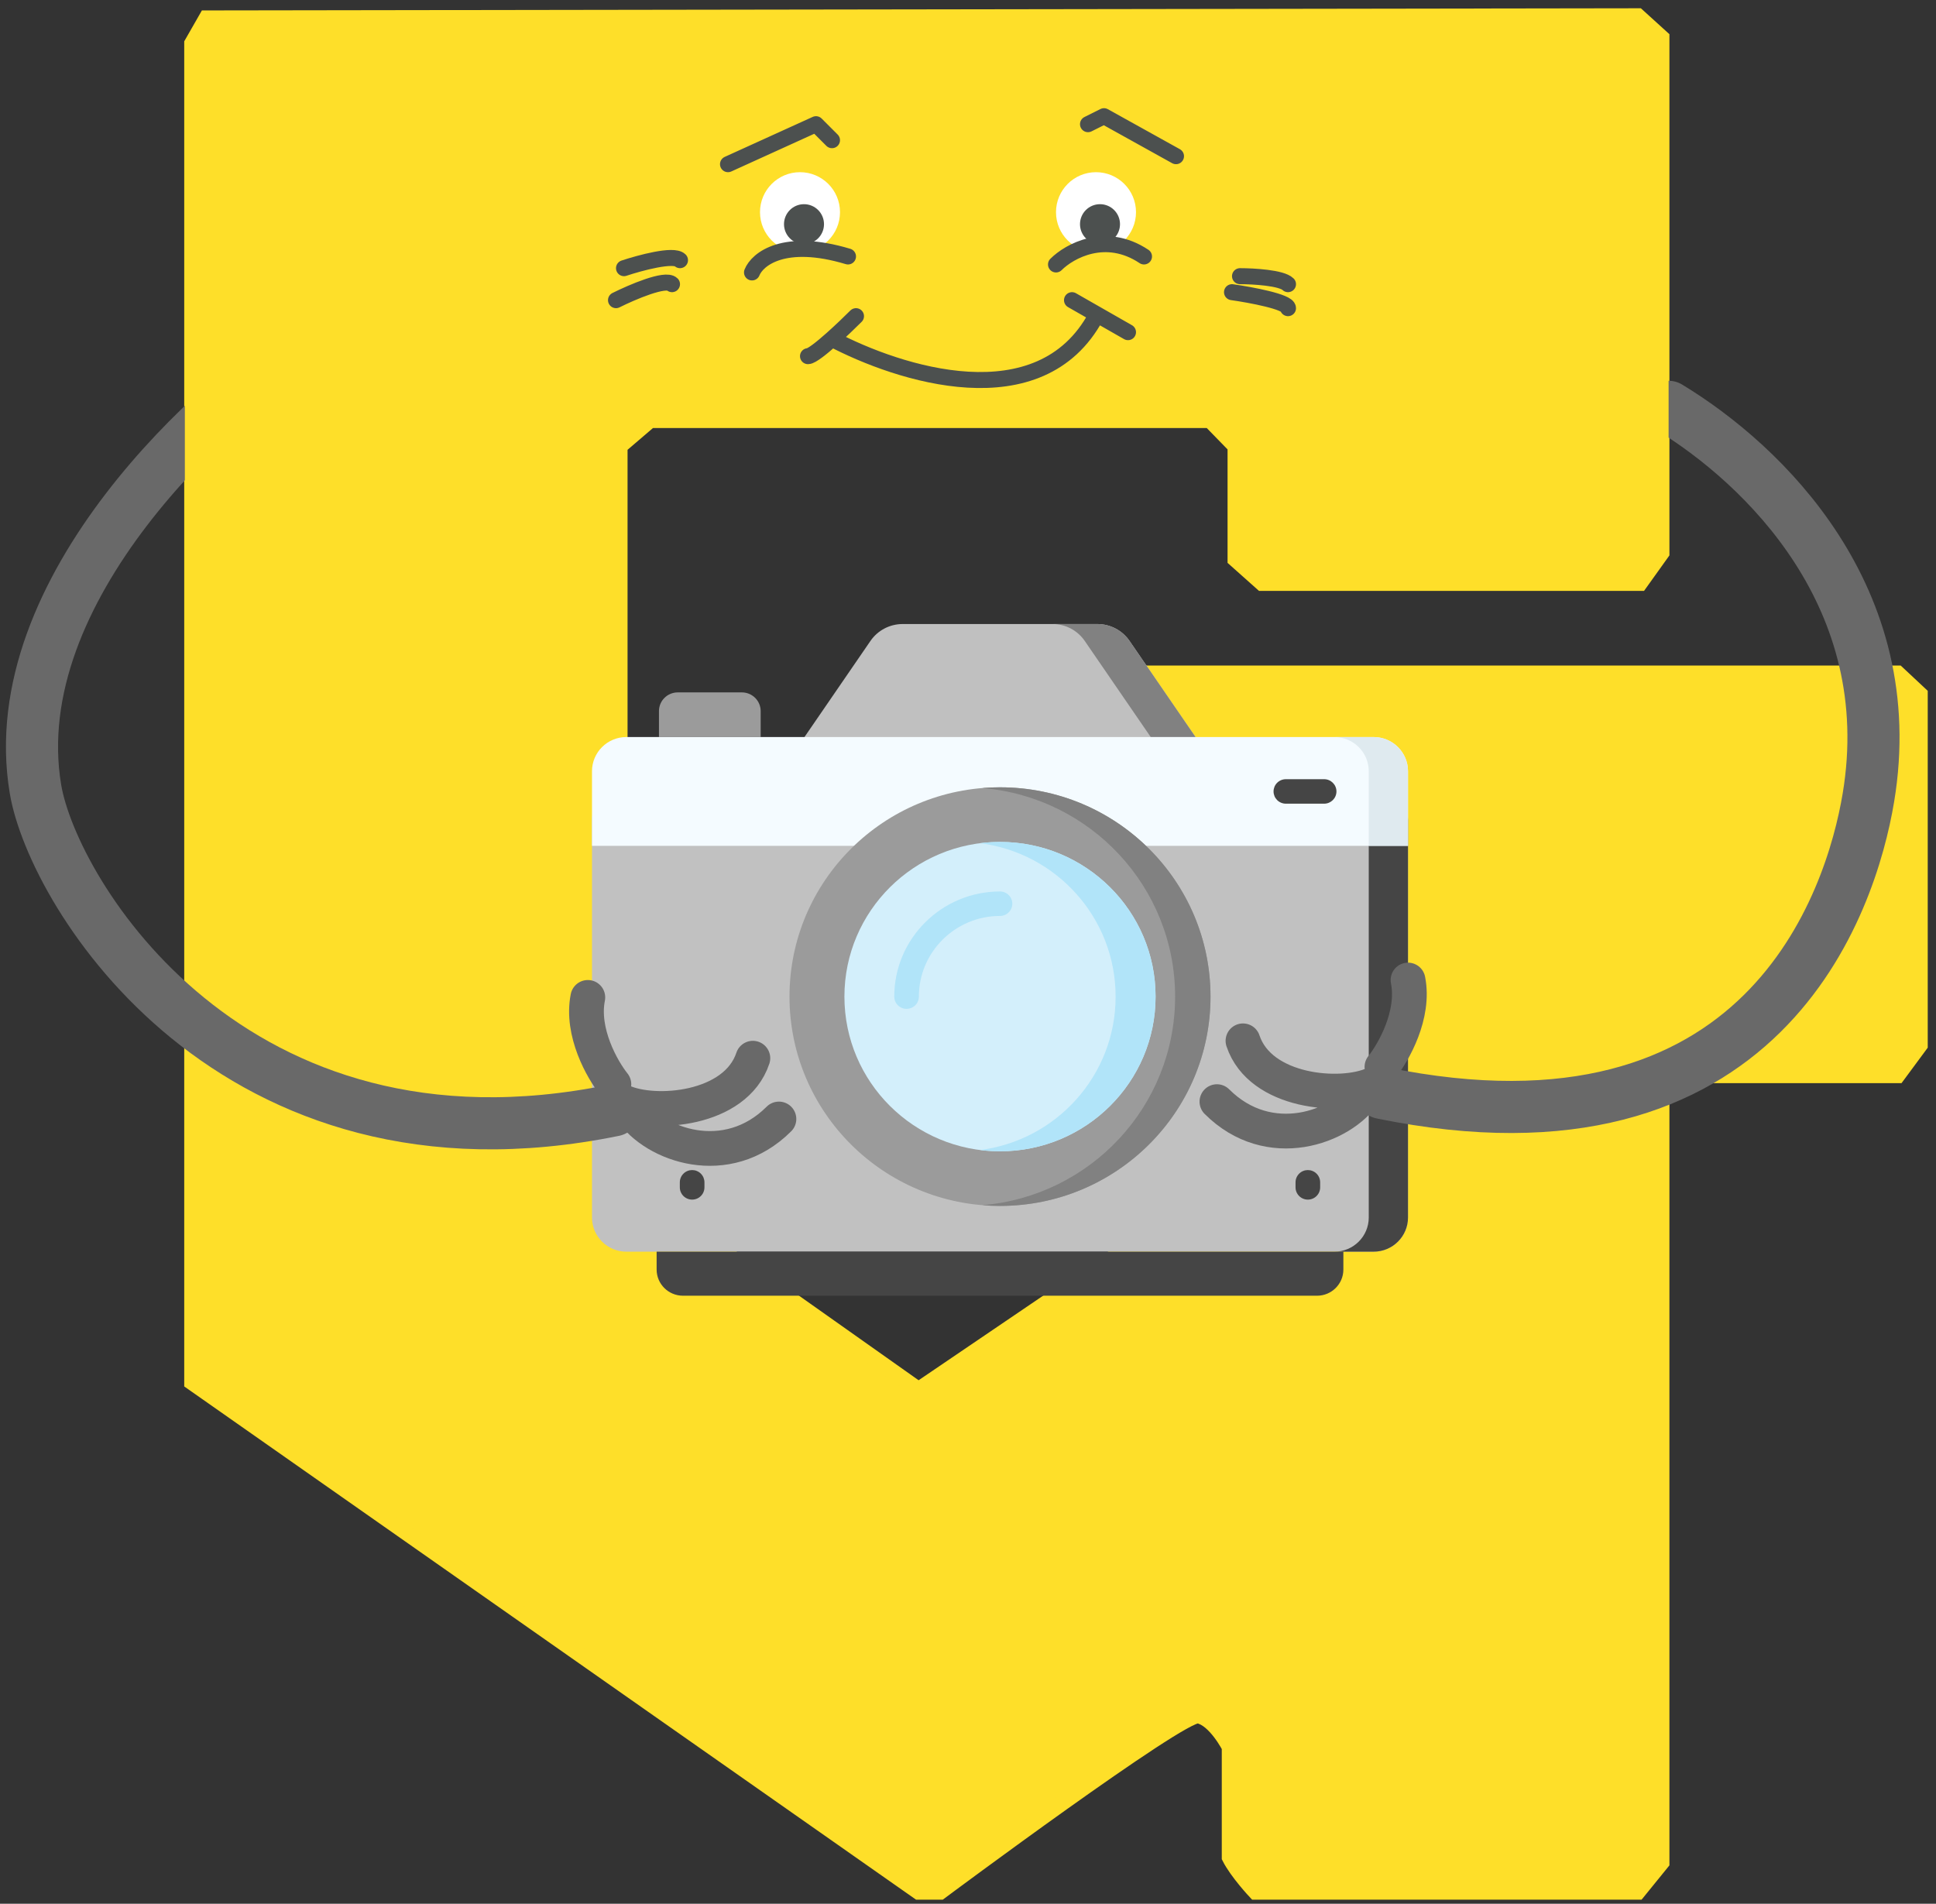 <?xml version="1.0" encoding="UTF-8"?> <svg xmlns="http://www.w3.org/2000/svg" width="121" height="119" viewBox="0 0 121 119" fill="none"><rect x="0" y="0" width="121" height="119" fill="#333333" stroke="none"/><path d="M103.856 2.351L102.368 1L12.899 1.135L11.997 2.712V86.413L57.408 118.263H58.761C58.761 118.263 73.85 107.026 74.903 107.243C75.96 107.461 76.844 109.208 76.844 109.208V116.101C77.319 117.044 78.467 118.263 78.467 118.263H102.368L103.856 116.43V68.394L105.344 67.222H118.602L120 65.33V43.391L118.602 42.085H61.962L60.655 43.752V65.871L61.962 67.222H75.717L76.844 68.394V73.664L57.408 86.864L38.739 73.664V27.894L40.632 26.273H75.626L77.205 27.894V34.967L78.873 36.454H102.503L103.856 34.562V2.351Z" fill="#FEDF29" stroke="#FEDF29" stroke-width="0.966"></path><path d="M50.5 22.263C50.718 22.263 51.342 21.767 52 21.182M53.5 19.763C53.121 20.142 52.549 20.693 52 21.182M52 21.182C56.167 23.375 65 26.263 68.5 19.763M67 18.763L70.5 20.763M77.5 17.263C78.333 17.263 80.1 17.363 80.5 17.763M77 18.263C78.167 18.429 80.5 18.863 80.5 19.263M39 16.763C40 16.429 42.1 15.863 42.5 16.263M38.5 18.763C39.5 18.263 41.6 17.363 42 17.763M45.5 10.263L51 7.763L52 8.763M68 7.763L69 7.263L73.5 9.763" stroke="#4C504F" stroke-linecap="round" stroke-linejoin="round"></path><circle cx="50" cy="13.263" r="2.5" fill="white"></circle><circle cx="68.5" cy="13.263" r="2.5" fill="white"></circle><circle cx="50.25" cy="14.013" r="1.25" fill="#4C504F"></circle><circle cx="68.75" cy="14.013" r="1.25" fill="#4C504F"></circle><path d="M66 16.531C66.833 15.697 69.1 14.431 71.5 16.031M47 17.03C47.333 16.197 49 14.831 53 16.031" stroke="#4C504F" stroke-linecap="round" stroke-linejoin="round"></path><g clip-path="url(#clip0_889_61157)"><path d="M74.721 46.072L70.719 49.133H52.379L50.279 46.072L54.404 40.063C54.627 39.738 54.927 39.471 55.278 39.287C55.628 39.103 56.018 39.007 56.414 39.007H68.587C68.983 39.007 69.373 39.103 69.723 39.287C70.073 39.471 70.373 39.738 70.597 40.063L74.721 46.072Z" fill="#C0C0C0"></path><path d="M70.596 40.063C70.373 39.738 70.073 39.471 69.722 39.288C69.372 39.103 68.982 39.007 68.586 39.007H65.786C66.182 39.007 66.572 39.103 66.923 39.287C67.273 39.471 67.573 39.738 67.796 40.063L71.921 46.072H74.721L70.596 40.063Z" fill="#818181"></path><path d="M88 51.269V76.104C88 77.284 87.038 78.24 85.851 78.24H39.149C37.962 78.24 37 77.284 37 76.104V51.269C37 50.089 37.962 49.133 39.149 49.133H85.851C87.038 49.133 88 50.089 88 51.269Z" fill="#C1C1C1"></path><path d="M85.851 49.133H83.398C84.586 49.133 85.547 50.089 85.547 51.269V76.104C85.547 77.284 84.586 78.24 83.398 78.24H85.851C87.038 78.24 88 77.284 88 76.104V51.269C88 50.089 87.038 49.133 85.851 49.133Z" fill="#454545"></path><path d="M82.314 80.993H42.686C41.776 80.993 41.039 80.26 41.039 79.355V78.241H83.961V79.355C83.961 80.26 83.224 80.993 82.314 80.993Z" fill="#454545"></path><path d="M88 48.207V52.871H37V48.207C37 47.028 37.962 46.071 39.149 46.071H85.851C87.038 46.071 88 47.028 88 48.207Z" fill="#F4FBFF"></path><path d="M85.851 46.072H83.398C84.586 46.072 85.547 47.028 85.547 48.208V52.871H88V48.208C88 47.028 87.038 46.072 85.851 46.072Z" fill="#DFEAEF"></path><path d="M82.758 50.237H80.366C80.265 50.237 80.165 50.217 80.072 50.178C79.978 50.14 79.894 50.084 79.822 50.013C79.751 49.941 79.694 49.857 79.655 49.764C79.617 49.671 79.597 49.572 79.597 49.471C79.597 49.371 79.617 49.271 79.655 49.178C79.694 49.086 79.751 49.001 79.822 48.93C79.894 48.859 79.978 48.803 80.072 48.764C80.165 48.726 80.265 48.706 80.366 48.706H82.758C83.183 48.706 83.528 49.049 83.528 49.471C83.528 49.894 83.183 50.237 82.758 50.237Z" fill="#454545"></path><path d="M47.542 46.072H41.185V44.45C41.185 43.804 41.711 43.28 42.361 43.28H46.366C47.015 43.28 47.542 43.804 47.542 44.45L47.542 46.072Z" fill="#9B9B9B"></path><path d="M62.5 75.38C69.766 75.38 75.657 69.522 75.657 62.296C75.657 55.071 69.766 49.213 62.5 49.213C55.234 49.213 49.344 55.071 49.344 62.296C49.344 69.522 55.234 75.38 62.5 75.38Z" fill="#9B9B9B"></path><path d="M62.5 49.213C62.128 49.213 61.759 49.229 61.395 49.259C68.143 49.818 73.445 55.441 73.445 62.296C73.445 69.152 68.143 74.775 61.395 75.333C61.759 75.364 62.128 75.38 62.5 75.38C69.766 75.38 75.657 69.522 75.657 62.296C75.657 55.071 69.766 49.213 62.5 49.213Z" fill="#818181"></path><path d="M62.5 71.966C67.87 71.966 72.224 67.637 72.224 62.296C72.224 56.956 67.87 52.627 62.5 52.627C57.13 52.627 52.776 56.956 52.776 62.296C52.776 67.637 57.13 71.966 62.5 71.966Z" fill="#D3EFFB"></path><path d="M62.5 52.627C62.077 52.627 61.66 52.654 61.251 52.706C66.031 53.315 69.726 57.377 69.726 62.296C69.726 67.216 66.031 71.278 61.251 71.887C61.66 71.939 62.077 71.966 62.5 71.966C67.87 71.966 72.223 67.637 72.223 62.296C72.223 56.956 67.87 52.627 62.5 52.627Z" fill="#B1E4F9"></path><path d="M56.66 63.062C56.559 63.062 56.459 63.042 56.366 63.003C56.272 62.965 56.188 62.909 56.116 62.837C56.044 62.767 55.988 62.682 55.949 62.589C55.91 62.496 55.891 62.397 55.891 62.296C55.891 58.672 58.856 55.724 62.5 55.724C62.704 55.724 62.9 55.804 63.044 55.948C63.188 56.091 63.27 56.286 63.27 56.489C63.27 56.692 63.188 56.887 63.044 57.03C62.9 57.174 62.704 57.254 62.5 57.254C59.704 57.254 57.43 59.516 57.43 62.296C57.43 62.499 57.349 62.694 57.205 62.837C57.06 62.981 56.864 63.062 56.66 63.062Z" fill="#B1E4F9"></path><path d="M81.741 74.986C81.64 74.986 81.54 74.966 81.446 74.927C81.353 74.889 81.268 74.832 81.197 74.761C81.125 74.69 81.069 74.606 81.03 74.513C80.991 74.42 80.971 74.321 80.971 74.22V73.904C80.971 73.803 80.991 73.704 81.03 73.611C81.069 73.518 81.125 73.434 81.197 73.363C81.268 73.292 81.353 73.235 81.446 73.197C81.54 73.158 81.64 73.139 81.741 73.139C81.842 73.139 81.942 73.158 82.035 73.197C82.129 73.235 82.214 73.292 82.285 73.363C82.356 73.434 82.413 73.518 82.452 73.611C82.49 73.704 82.51 73.803 82.51 73.904V74.22C82.51 74.423 82.429 74.618 82.285 74.761C82.141 74.905 81.945 74.986 81.741 74.986ZM43.259 74.986C43.158 74.986 43.058 74.966 42.964 74.927C42.871 74.889 42.786 74.832 42.715 74.761C42.643 74.69 42.587 74.606 42.548 74.513C42.509 74.42 42.489 74.321 42.489 74.22V73.904C42.489 73.803 42.509 73.704 42.548 73.611C42.587 73.518 42.643 73.434 42.715 73.363C42.786 73.292 42.871 73.235 42.964 73.197C43.058 73.158 43.158 73.139 43.259 73.139C43.36 73.139 43.46 73.158 43.553 73.197C43.647 73.235 43.732 73.292 43.803 73.363C43.874 73.434 43.931 73.518 43.97 73.611C44.008 73.704 44.028 73.803 44.028 73.904V74.22C44.028 74.423 43.947 74.618 43.803 74.761C43.659 74.905 43.463 74.986 43.259 74.986Z" fill="#454545"></path></g><path d="M104.288 25.43C110.26 29.049 118.856 37.374 116.775 49.86C115.689 56.375 110.26 73.204 86.373 68.318" stroke="#696969" stroke-width="3.257" stroke-linecap="round"></path><path d="M85.829 67.775C83.839 68.68 78.772 68.318 77.686 65.06M85.287 68.318C83.839 70.489 79.315 72.118 76.058 68.861M86.372 66.689C87.096 65.784 88.435 63.432 88.001 61.26" stroke="#696969" stroke-width="2.172" stroke-linecap="round" stroke-linejoin="round"></path><rect x="96.688" y="15.115" width="7.6" height="16.287" fill="#FEDF29"></rect><path d="M19.588 21.086C13.616 24.706 0.134 36.83 2.216 49.316C3.301 55.831 14.48 74.289 38.367 69.403" stroke="#696969" stroke-width="3.257" stroke-linecap="round"></path><path d="M38.911 68.86C40.901 69.765 45.968 69.403 47.054 66.146M39.454 69.403C40.901 71.575 45.425 73.203 48.683 69.946M38.368 67.775C37.644 66.87 36.305 64.517 36.739 62.346" stroke="#696969" stroke-width="2.172" stroke-linecap="round" stroke-linejoin="round"></path><rect width="16.287" height="16.287" transform="matrix(-1 0 0 1 27.84 16.201)" fill="#FEDF29"></rect><defs><clipPath id="clip0_889_61157"><rect width="51" height="42" fill="white" transform="translate(37 39)"></rect></clipPath></defs></svg> 